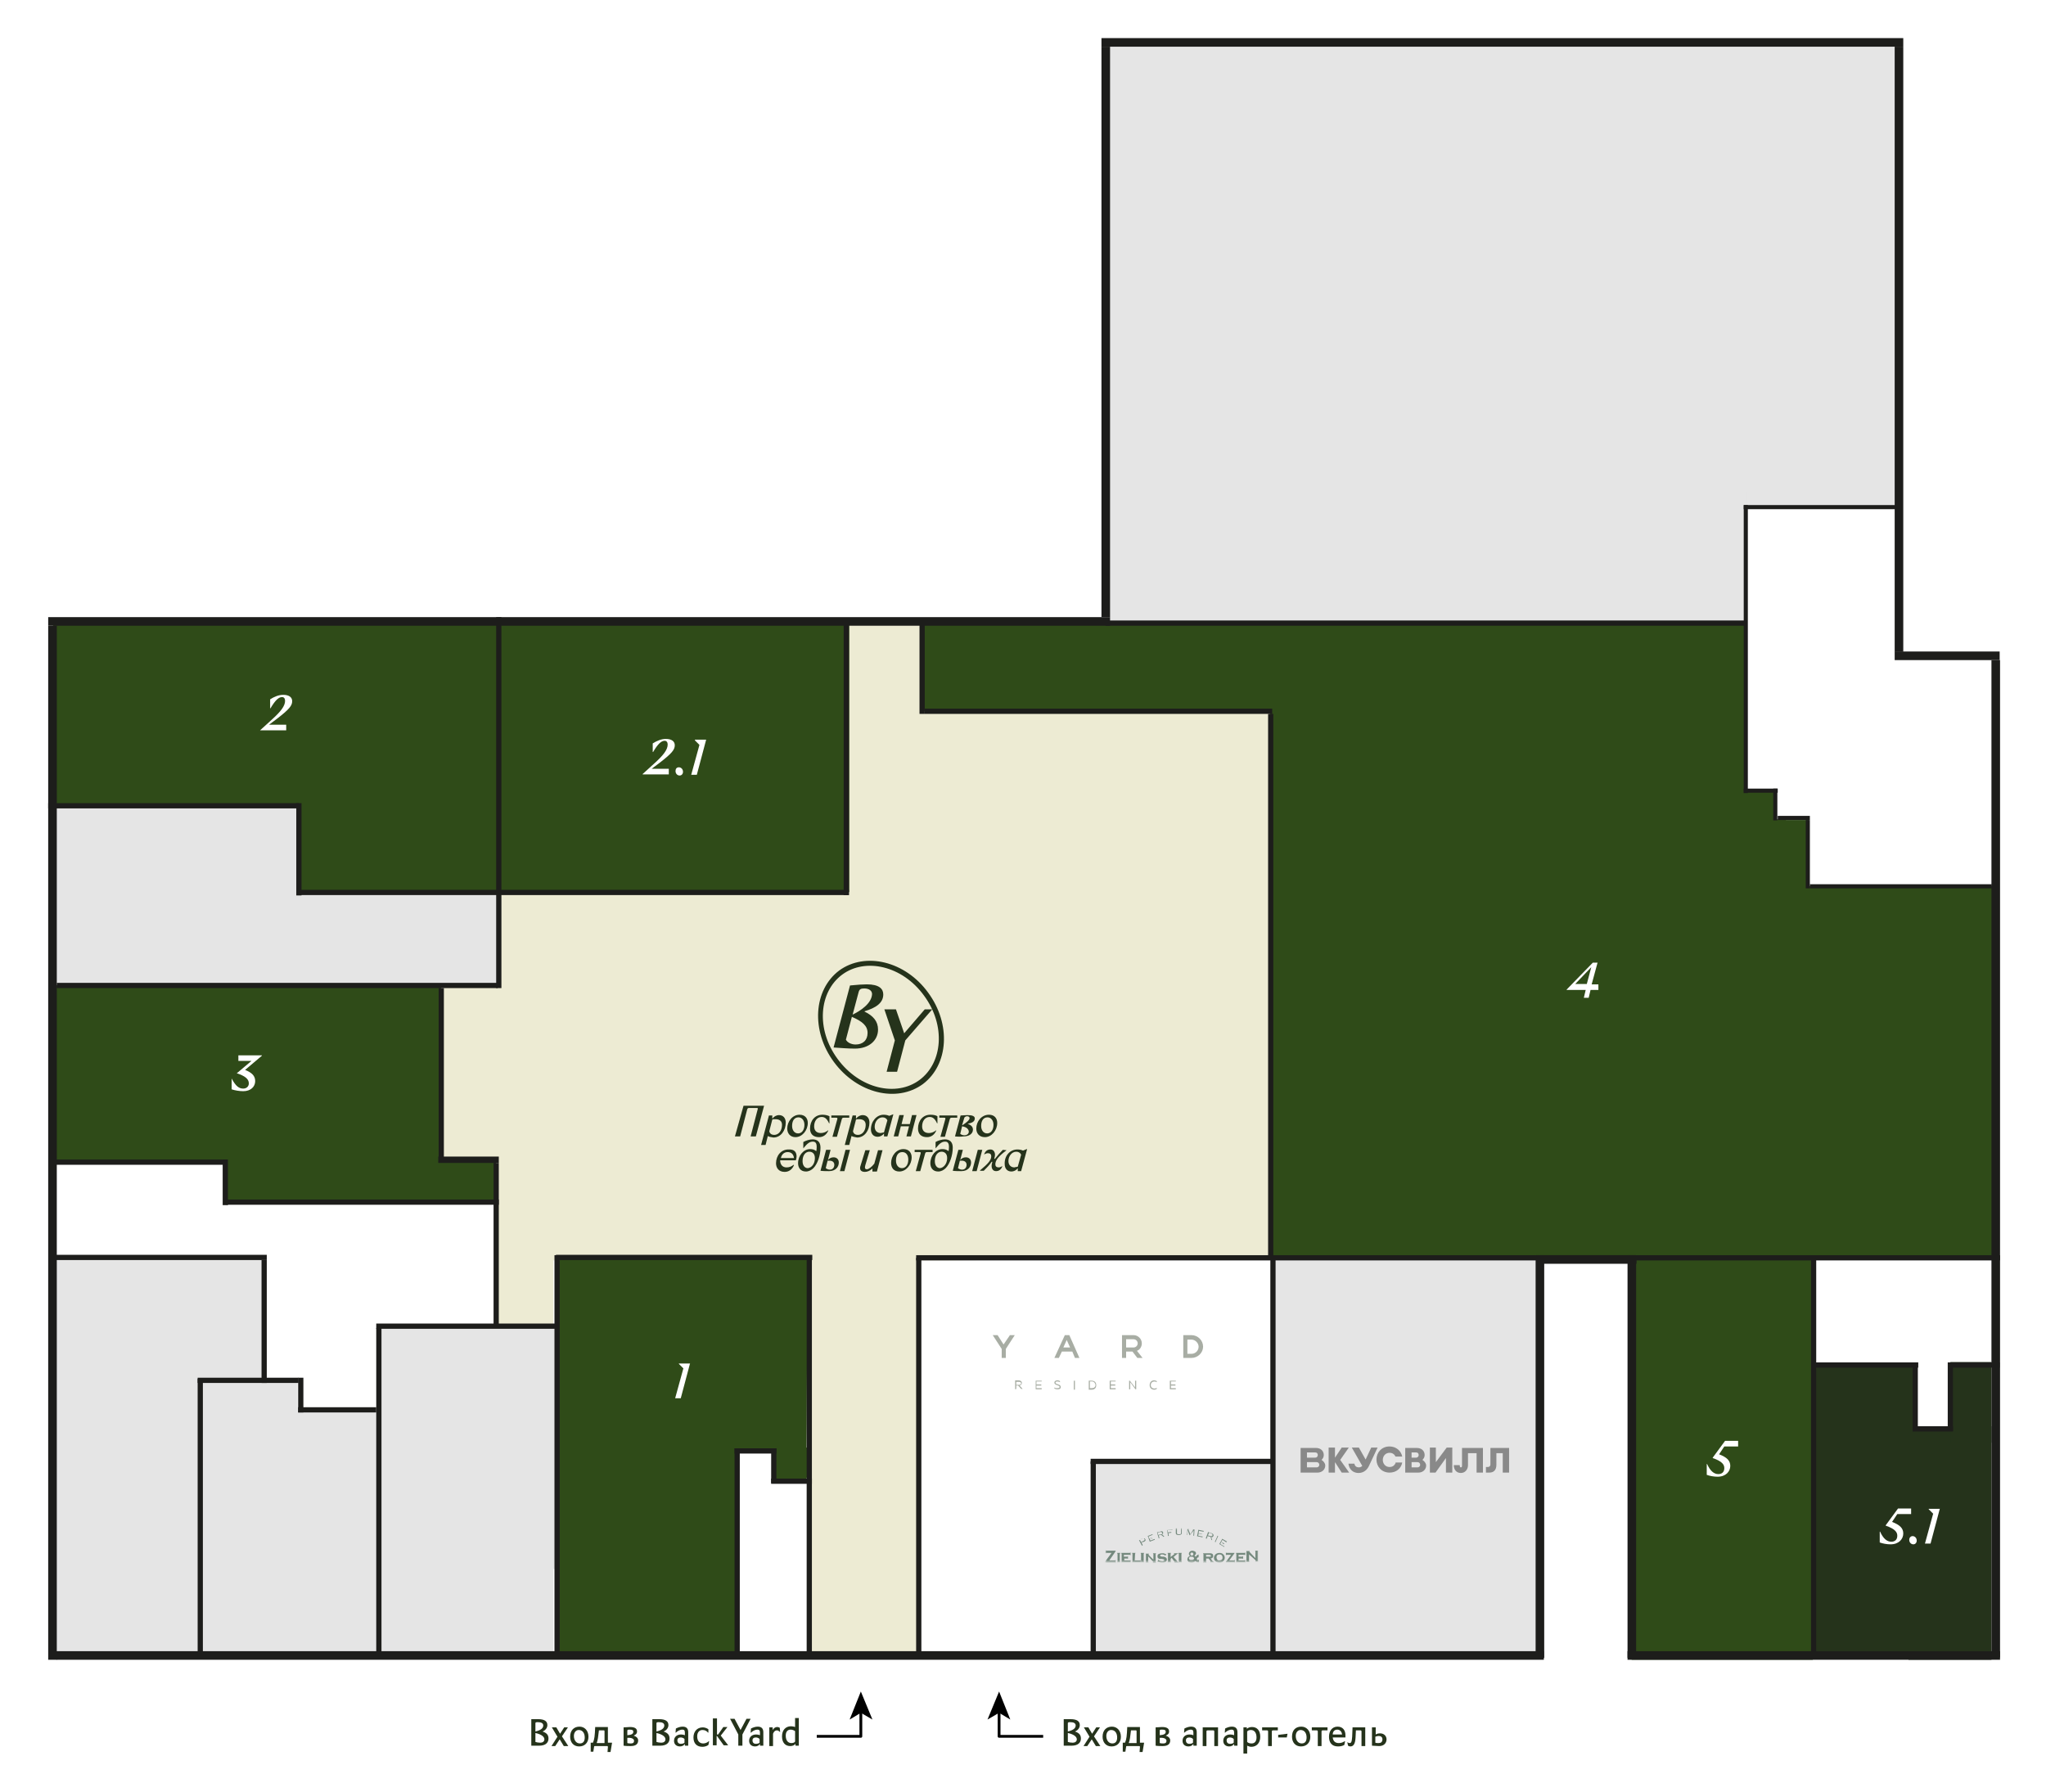 <?xml version="1.0" encoding="UTF-8"?> <svg xmlns="http://www.w3.org/2000/svg" xmlns:xlink="http://www.w3.org/1999/xlink" version="1.1" id="_Слой_1" x="0px" y="0px" viewBox="0 0 547.6 479.8" style="enable-background:new 0 0 547.6 479.8;" xml:space="preserve"> <style type="text/css"> .st0{fill:#E5E5E5;} .st1{display:none;fill:#FF00DB;} .st2{display:none;fill:#F5F4E7;} .st3{fill:#EDEBD3;} .st4{fill:#2F4B18;} .st5{fill:#25331B;} .st6{fill:none;stroke:#000000;stroke-width:0.75;stroke-linejoin:round;} .st7{opacity:0.4;} .st8{enable-background:new ;} .st9{fill-rule:evenodd;clip-rule:evenodd;fill:#25331B;} .st10{fill:#1D1D1B;} .st11{display:none;fill:#1D1D1B;} .st12{fill:#FFFFFF;filter:url(#Adobe_OpacityMaskFilter);} .st13{opacity:0.6;mask:url(#a_00000127038305065908384390000008466593607893574038_);} .st14{fill:#2A4C39;} .st15{display:none;} .st16{display:inline;fill:#1D1D1B;} .st17{display:inline;fill:none;} .st18{display:inline;fill:none;stroke:#1D1D1B;stroke-width:0.54;stroke-linecap:round;stroke-linejoin:round;} .st19{display:inline;fill:none;stroke:#1D1D1B;stroke-width:0.72;stroke-linecap:round;stroke-linejoin:round;} .st20{display:inline;fill:none;stroke:#1D1D1B;stroke-width:0.24;stroke-linecap:round;stroke-linejoin:round;} .st21{display:inline;fill:none;stroke:#1D1D1B;stroke-width:1.02;stroke-linecap:round;stroke-linejoin:round;} .st22{display:inline;fill:#010101;} .st23{fill:#FFFFFF;} </style> <rect x="14" y="378.1" class="st0" width="134.1" height="65"></rect> <rect x="14" y="211" class="st0" width="134.1" height="65"></rect> <rect x="340.8" y="332.2" class="st0" width="71.3" height="111.5"></rect> <rect x="292.7" y="391.7" class="st0" width="47.3" height="52.1"></rect> <rect x="14" y="336.9" class="st0" width="56.7" height="65"></rect> <rect x="101.4" y="355" class="st0" width="56.7" height="65"></rect> <rect x="54" y="369.5" class="st0" width="25.6" height="25.6"></rect> <rect x="296.2" y="11.3" class="st0" width="212.1" height="124.4"></rect> <rect x="296.2" y="131.5" class="st0" width="171.1" height="35"></rect> <rect x="-1.2" y="0.3" class="st1" width="670.4" height="595.3"></rect> <rect y="0" class="st2" width="670.4" height="599"></rect> <path class="st3" d="M343.6,335.4l-4.4,1.3c-28.9,0.2-57.7,0.5-86.6,0.7c-39.7,0-79.4,0-119.1,0c0.4-56.9,0.8-113.7,1.2-170.6h208.9 V335.4z"></path> <rect x="79.9" y="214.9" class="st4" width="53.7" height="23.5"></rect> <rect x="60.7" y="310.5" class="st4" width="72.1" height="10.8"></rect> <rect x="13.9" y="263.7" class="st4" width="104.2" height="47.1"></rect> <rect x="133.2" y="317.2" class="st3" width="14.9" height="37.5"></rect> <polygon class="st3" points="157.3,317.2 133.1,317.2 132.7,310.4 118.6,310.1 118.6,263.8 157.3,263.8 "></polygon> <rect x="247.2" y="166.6" class="st4" width="219.7" height="23.7"></rect> <rect x="339.9" y="188.3" class="st4" width="127.2" height="148"></rect> <path class="st4" d="M478,336.5h-11.5V211.9h9c0,2.5,0,4.9,0,7.4c0.8,0,1.7,0.1,2.5,0.1V336.5z"></path> <rect x="476.2" y="219.5" class="st4" width="7.9" height="117.2"></rect> <rect x="483.4" y="237.2" class="st4" width="50" height="99"></rect> <rect x="485.3" y="365.4" class="st5" width="26.9" height="78.8"></rect> <rect x="510.8" y="381.8" class="st5" width="22.2" height="62.5"></rect> <rect x="522" y="364.6" class="st5" width="11" height="21.6"></rect> <rect x="436.7" y="336.8" class="st4" width="48.5" height="107.5"></rect> <rect x="14.2" y="166.4" class="st4" width="119.3" height="48.8"></rect> <rect x="133.5" y="166.4" class="st4" width="93.8" height="72.4"></rect> <g> </g> <path class="st4" d="M216,336.4c-5.6,0-11.3-0.1-16.9-0.1c-1.1,0-2.1,0.1-3.2,0.1h-45.6l-1.1,1.7l0.4,17.8V395v47.9 c15.8-0.1,31.7-0.2,47.5-0.3c0-18.2,0-36.4,0-54.5c3.3-0.1,6.7-0.2,10-0.3c0,2.7,0,5.5,0,8.2h8.7C216,376.1,216,356.3,216,336.4z"></path> <g> <polyline class="st6" points="279.2,464.8 267.4,464.8 267.4,458.1 "></polyline> <polygon points="267.4,452.8 270.4,460.3 267.4,458.5 264.3,460.3 "></polygon> </g> <g> <polyline class="st6" points="230.4,458.1 230.4,464.8 218.6,464.8 "></polyline> <polygon points="233.5,460.3 230.4,458.5 227.4,460.3 230.4,452.8 "></polygon> </g> <rect x="141.3" y="301.5" class="st3" width="30.1" height="33.6"></rect> <rect x="217.3" y="333.9" class="st3" width="28.2" height="108.1"></rect> <rect x="207.8" y="387.5" class="st4" width="8.2" height="8.2"></rect> <g class="st7"> <path class="st5" d="M272,370.7h0.7c0.3,0,0.6-0.1,0.6-0.4s-0.3-0.4-0.6-0.4H272V370.7z M271.7,371.9v-2.4h0.9 c0.4,0,0.9,0.2,0.9,0.7c0,0.4-0.3,0.6-0.6,0.7l0.8,0.9h-0.4l-0.8-0.9H272v0.9L271.7,371.9L271.7,371.9z"></path> <polygon class="st5" points="278.8,369.6 278.8,369.8 277.4,369.8 277.4,370.6 278.7,370.6 278.7,370.9 277.4,370.9 277.4,371.6 278.8,371.6 278.8,371.9 277.2,371.9 277.2,369.6 "></polygon> <path class="st5" d="M283,369.5c0.3,0,0.5,0.1,0.7,0.2v0.3c-0.2-0.1-0.4-0.2-0.7-0.2c-0.3,0-0.5,0.1-0.5,0.3c0,0.6,1.4,0.3,1.4,1.2 c0,0.5-0.4,0.6-0.9,0.6c-0.3,0-0.6-0.1-0.8-0.2v-0.3c0.2,0.2,0.5,0.2,0.8,0.2c0.3,0,0.6-0.1,0.6-0.3c0-0.6-1.4-0.4-1.4-1.2 C282.2,369.7,282.6,369.5,283,369.5"></path> <rect x="287.4" y="369.6" class="st5" width="0.3" height="2.4"></rect> <path class="st5" d="M292.2,369.8h-0.5v1.8h0.5c0.6,0,1-0.3,1-0.9C293.1,370.2,292.8,369.8,292.2,369.8 M292.2,369.6 c0.8,0,1.2,0.5,1.2,1.2c0,0.7-0.4,1.2-1.2,1.2h-0.8v-2.4L292.2,369.6L292.2,369.6z"></path> <polygon class="st5" points="298.6,369.6 298.6,369.8 297.3,369.8 297.3,370.6 298.5,370.6 298.5,370.9 297.3,370.9 297.3,371.6 298.6,371.6 298.6,371.9 297,371.9 297,369.6 "></polygon> <polygon class="st5" points="302.2,371.9 302.2,369.6 302.4,369.6 303.8,371.4 303.8,371.2 303.8,369.6 304.1,369.6 304.1,371.9 303.9,371.9 302.5,370 302.5,370.2 302.5,371.9 "></polygon> <path class="st5" d="M308.9,369.5c0.2,0,0.5,0.1,0.7,0.2v0.3c-0.2-0.1-0.4-0.2-0.6-0.2c-0.5,0-1,0.3-1,1c0,0.6,0.5,0.9,1,0.9 c0.2,0,0.5-0.1,0.6-0.2v0.3c-0.2,0.1-0.4,0.2-0.7,0.2c-0.6,0-1.2-0.4-1.2-1.2C307.7,369.9,308.3,369.5,308.9,369.5"></path> <polygon class="st5" points="314.7,369.6 314.7,369.8 313.4,369.8 313.4,370.6 314.6,370.6 314.6,370.9 313.4,370.9 313.4,371.6 314.7,371.6 314.7,371.9 313.1,371.9 313.1,369.6 "></polygon> <path class="st5" d="M284.6,360.7l0.9-2l0.9,2H284.6z M287.7,363.5h1.2l-2.7-6.1H285l-2.8,6.1h1.2l0.8-1.7h2.8L287.7,363.5 L287.7,363.5z"></path> <path class="st5" d="M317.8,362.4h1.1c1.1,0,1.9-0.9,1.9-1.9s-0.9-1.9-1.9-1.9h-1.1V362.4L317.8,362.4z M318.9,363.5h-2.2v-6.1h2.2 c1.7,0,3.1,1.4,3.1,3.1C322,362.1,320.6,363.5,318.9,363.5"></path> <path class="st5" d="M301.4,358.5h2c0.6,0,1.1,0.5,1.1,1.1s-0.5,1.1-1.1,1.1h-2V358.5L301.4,358.5z M304.4,363.5h1.4l-1.5-1.9 c0.8-0.3,1.3-1.1,1.3-2c0-1.2-1-2.2-2.2-2.2h-3.1v6.1h1.1v-1.7h1.7L304.4,363.5L304.4,363.5z"></path> <polygon class="st5" points="271.6,357.4 270.3,357.4 268.6,359.9 267,357.4 265.7,357.4 268.1,361.1 268.1,363.5 269.2,363.5 269.2,361.1 "></polygon> </g> <g class="st8"> <path class="st5" d="M284.7,467.4v-7.2h1.8c1.8,0,2.5,0.6,2.5,1.6c0,0.7-0.5,1.4-1.3,1.7v0c1.2,0.4,1.6,1,1.6,1.9 c0,1.1-0.8,1.9-2.5,1.9H284.7z M285.8,463.5c1.3-0.3,2.1-0.8,2.1-1.6c0-0.6-0.5-0.9-1.5-0.9c-0.5,0-0.6,0.1-0.6,0.3V463.5z M285.8,466.3c0.3,0.1,0.8,0.2,1.3,0.2c0.6,0,1.1-0.3,1.1-0.9s-0.6-1.3-2.4-1.7V466.3z"></path> <path class="st5" d="M291.6,464.9l-1.5-2.5h1.2l1,1.7l1.1-1.7h1l-1.6,2.4l1.7,2.6h-1.2l-1.1-1.8l-1.2,1.8h-1L291.6,464.9z"></path> <path class="st5" d="M297.6,462.2c1.4,0,2.4,1.1,2.4,2.7c0,1.6-1,2.6-2.5,2.6c-1.5,0-2.4-1.1-2.4-2.6 C295.1,463.2,296.1,462.2,297.6,462.2z M297.7,466.7c0.9,0,1.3-0.6,1.3-1.6c0-1.2-0.6-2-1.6-2c-0.8,0-1.3,0.7-1.3,1.6 C296.1,465.8,296.7,466.7,297.7,466.7z"></path> <path class="st5" d="M306.2,466.6l-0.4,2.4h-0.8l0.1-1.3c0-0.2,0-0.3-0.2-0.3h-3.2c-0.2,0-0.3,0-0.3,0.2l-0.2,1.3h-0.7v-2.4h0.6 c0.4-0.9,0.5-1.8,0.6-4.2h3.4v4.2H306.2z M302.1,466.6h2.1v-3.1c0-0.2,0-0.3-0.2-0.3h-1.3C302.5,465,302.4,465.8,302.1,466.6z"></path> <path class="st5" d="M313.2,465.9c0,1-0.7,1.5-2,1.5c-0.6,0-1.3,0-1.9-0.1v-4.9c0.6,0,1.2-0.1,1.7-0.1c1.3,0,1.9,0.4,1.9,1.2 c0,0.6-0.4,0.9-0.9,1.1v0C312.8,464.9,313.2,465.3,313.2,465.9z M310.4,463.3v1.2c1.2-0.1,1.6-0.4,1.6-0.9c0-0.5-0.3-0.6-1.1-0.6 C310.4,463,310.4,463.1,310.4,463.3z M312.2,466c0-0.5-0.6-0.9-1.8-0.8v1.4c0.3,0.1,0.6,0.1,1,0.1 C311.9,466.7,312.2,466.5,312.2,466z"></path> <path class="st5" d="M317,462.7c0.6-0.3,1.2-0.5,1.8-0.5c0.9,0,1.5,0.4,1.5,1.5v3.6h-0.9v-0.5h0c-0.2,0.4-0.7,0.7-1.3,0.7 c-1,0-1.6-0.6-1.6-1.5c0-1,0.7-1.7,1.9-1.7c0.4,0,0.8,0.1,1,0.2v-0.7c0-0.6-0.2-0.8-0.7-0.8c-0.4,0-1.1,0.2-1.7,0.8l-0.1,0 L317,462.7z M319.3,465.5c-0.3-0.3-0.7-0.4-1-0.4c-0.5,0-0.9,0.2-0.9,0.8c0,0.5,0.3,0.9,0.9,0.9c0.4,0,0.8-0.1,1-0.3V465.5z"></path> <path class="st5" d="M326,462.4v5h-1v-3.9c0-0.2-0.1-0.3-0.3-0.3h-1.5c-0.2,0-0.3,0.1-0.3,0.3v3.9h-1v-5H326z"></path> <path class="st5" d="M327.9,462.7c0.6-0.3,1.2-0.5,1.8-0.5c0.9,0,1.5,0.4,1.5,1.5v3.6h-0.9v-0.5h0c-0.2,0.4-0.7,0.7-1.3,0.7 c-1,0-1.6-0.6-1.6-1.5c0-1,0.7-1.7,1.9-1.7c0.4,0,0.8,0.1,1,0.2v-0.7c0-0.6-0.2-0.8-0.7-0.8c-0.4,0-1.1,0.2-1.7,0.8l-0.1,0 L327.9,462.7z M330.2,465.5c-0.3-0.3-0.7-0.4-1-0.4c-0.5,0-0.9,0.2-0.9,0.8c0,0.5,0.3,0.9,0.9,0.9c0.4,0,0.8-0.1,1-0.3V465.5z"></path> <path class="st5" d="M333.8,469.4h-1v-7h0.9v0.4h0c0.3-0.3,0.8-0.5,1.4-0.5c1.4,0,2.2,1,2.2,2.6c0,1.7-1,2.7-2.4,2.7 c-0.4,0-0.9-0.2-1.1-0.3V469.4z M333.8,466.3c0.3,0.3,0.7,0.4,1.2,0.4c0.9,0,1.3-0.7,1.3-1.6c0-1.3-0.6-2-1.5-2 c-0.4,0-0.8,0.1-1,0.4V466.3z"></path> <path class="st5" d="M337.8,462.4h4.2v0.8h-1.3c-0.2,0-0.3,0.1-0.3,0.3v3.9h-1v-3.9c0-0.2-0.1-0.3-0.3-0.3h-1.3V462.4z"></path> <path class="st5" d="M342.1,464.4l2.5-0.3l-0.2,1h-2.3V464.4z"></path> <path class="st5" d="M348.3,462.2c1.4,0,2.4,1.1,2.4,2.7c0,1.6-1,2.6-2.5,2.6c-1.5,0-2.4-1.1-2.4-2.6 C345.8,463.2,346.7,462.2,348.3,462.2z M348.4,466.7c0.9,0,1.3-0.6,1.3-1.6c0-1.2-0.6-2-1.6-2c-0.8,0-1.3,0.7-1.3,1.6 C346.8,465.8,347.4,466.7,348.4,466.7z"></path> <path class="st5" d="M351.1,462.4h4.2v0.8H354c-0.2,0-0.3,0.1-0.3,0.3v3.9h-1v-3.9c0-0.2-0.1-0.3-0.3-0.3h-1.3V462.4z"></path> <path class="st5" d="M360.1,464.5c0,0.2,0,0.6,0,0.6h-3.4c0.1,1,0.7,1.5,1.6,1.5c0.5,0,1-0.1,1.6-0.5l0.1,0l-0.2,1 c-0.5,0.3-1.1,0.4-1.7,0.4c-1.7,0-2.4-1.1-2.4-2.6c0-1.5,0.8-2.7,2.3-2.7C359.4,462.2,360.1,463.2,360.1,464.5z M359.2,464.3 c-0.1-0.8-0.6-1.3-1.3-1.3c-0.7,0-1.2,0.5-1.2,1.3H359.2z"></path> <path class="st5" d="M362.8,465.2c-0.1,1.7-0.6,2.3-1.4,2.3c-0.2,0-0.5-0.1-0.6-0.2l-0.2-0.9l0.1,0c0.1,0.1,0.3,0.2,0.5,0.2 c0.4,0,0.6-0.2,0.7-1.7l0.1-2.5h3.4v5h-1v-3.9c0-0.2-0.1-0.3-0.3-0.3h-1.2L362.8,465.2z"></path> <path class="st5" d="M367.2,462.4h1v1.9h0c0.3-0.2,0.7-0.3,1.2-0.3c1,0,1.7,0.7,1.7,1.6c0,0.9-0.6,1.8-2,1.8 c-0.6,0-1.3-0.1-1.9-0.1V462.4z M368.1,466.5c0.2,0.1,0.6,0.1,0.9,0.1c0.6,0,1-0.3,1-1c0-0.6-0.4-0.9-1-0.9c-0.3,0-0.7,0.1-0.9,0.2 V466.5z"></path> </g> <g class="st8"> <path class="st5" d="M142.2,467.4v-7.2h1.8c1.8,0,2.5,0.6,2.5,1.6c0,0.7-0.5,1.4-1.3,1.7v0c1.2,0.4,1.6,1,1.6,1.9 c0,1.1-0.8,1.9-2.5,1.9H142.2z M143.3,463.5c1.3-0.3,2.1-0.8,2.1-1.6c0-0.6-0.5-0.9-1.5-0.9c-0.5,0-0.6,0.1-0.6,0.3V463.5z M143.3,466.3c0.3,0.1,0.8,0.2,1.3,0.2c0.6,0,1.1-0.3,1.1-0.9s-0.6-1.3-2.4-1.7V466.3z"></path> <path class="st5" d="M149.2,464.9l-1.5-2.5h1.2l1,1.7l1.1-1.7h1l-1.6,2.4l1.7,2.6h-1.2l-1.1-1.8l-1.2,1.8h-1L149.2,464.9z"></path> <path class="st5" d="M155.1,462.2c1.4,0,2.4,1.1,2.4,2.7c0,1.6-1,2.6-2.5,2.6c-1.5,0-2.4-1.1-2.4-2.6 C152.6,463.2,153.6,462.2,155.1,462.2z M155.2,466.7c0.9,0,1.3-0.6,1.3-1.6c0-1.2-0.6-2-1.6-2c-0.8,0-1.3,0.7-1.3,1.6 C153.6,465.8,154.2,466.7,155.2,466.7z"></path> <path class="st5" d="M163.8,466.6l-0.4,2.4h-0.8l0.1-1.3c0-0.2,0-0.3-0.2-0.3h-3.2c-0.2,0-0.3,0-0.3,0.2l-0.2,1.3h-0.7v-2.4h0.6 c0.4-0.9,0.5-1.8,0.6-4.2h3.4v4.2H163.8z M159.7,466.6h2.1v-3.1c0-0.2,0-0.3-0.2-0.3h-1.3C160.1,465,160,465.8,159.7,466.6z"></path> <path class="st5" d="M170.8,465.9c0,1-0.7,1.5-2,1.5c-0.6,0-1.3,0-1.9-0.1v-4.9c0.6,0,1.2-0.1,1.7-0.1c1.3,0,1.9,0.4,1.9,1.2 c0,0.6-0.4,0.9-0.9,1.1v0C170.4,464.9,170.8,465.3,170.8,465.9z M167.9,463.3v1.2c1.2-0.1,1.6-0.4,1.6-0.9c0-0.5-0.3-0.6-1.1-0.6 C168,463,167.9,463.1,167.9,463.3z M169.7,466c0-0.5-0.6-0.9-1.8-0.8v1.4c0.3,0.1,0.6,0.1,1,0.1C169.4,466.7,169.7,466.5,169.7,466 z"></path> <path class="st5" d="M174.6,467.4v-7.2h1.8c1.8,0,2.5,0.6,2.5,1.6c0,0.7-0.5,1.4-1.3,1.7v0c1.2,0.4,1.6,1,1.6,1.9 c0,1.1-0.8,1.9-2.5,1.9H174.6z M175.7,463.5c1.3-0.3,2.1-0.8,2.1-1.6c0-0.6-0.5-0.9-1.5-0.9c-0.5,0-0.6,0.1-0.6,0.3V463.5z M175.7,466.3c0.3,0.1,0.8,0.2,1.3,0.2c0.6,0,1.1-0.3,1.1-0.9s-0.6-1.3-2.4-1.7V466.3z"></path> <path class="st5" d="M180.9,462.7c0.6-0.3,1.2-0.5,1.8-0.5c0.9,0,1.5,0.4,1.5,1.5v3.6h-0.9v-0.5h0c-0.2,0.4-0.7,0.7-1.3,0.7 c-1,0-1.6-0.6-1.6-1.5c0-1,0.7-1.7,1.9-1.7c0.4,0,0.8,0.1,1,0.2v-0.7c0-0.6-0.2-0.8-0.7-0.8c-0.4,0-1.1,0.2-1.7,0.8l-0.1,0 L180.9,462.7z M183.2,465.5c-0.3-0.3-0.7-0.4-1-0.4c-0.5,0-0.9,0.2-0.9,0.8c0,0.5,0.3,0.9,0.9,0.9c0.4,0,0.8-0.1,1-0.3V465.5z"></path> <path class="st5" d="M189.6,463.8h-0.1c-0.4-0.5-0.9-0.7-1.5-0.7c-0.8,0-1.4,0.6-1.4,1.7c0,1.3,0.7,1.9,1.6,1.9 c0.5,0,1.1-0.2,1.5-0.6l0.1,0l-0.2,1c-0.4,0.3-1,0.5-1.6,0.5c-1.5,0-2.4-0.9-2.4-2.5c0-1.5,0.9-2.7,2.5-2.7c0.5,0,1.1,0.2,1.5,0.5 V463.8z"></path> <path class="st5" d="M191.9,460.1v4.2h0.3l1.4-2h1.1l-1.8,2.3l2,2.6h-1.2l-1.8-2.5h-0.1v2.5h-1v-7.2H191.9z"></path> <path class="st5" d="M196.6,460.1l1.6,3l1.6-3h1.1l-2.2,4.2v3h-1.1v-3l-2.2-4.2H196.6z"></path> <path class="st5" d="M201,462.7c0.6-0.3,1.2-0.5,1.8-0.5c0.9,0,1.5,0.4,1.5,1.5v3.6h-0.9v-0.5h0c-0.2,0.4-0.7,0.7-1.3,0.7 c-1,0-1.6-0.6-1.6-1.5c0-1,0.7-1.7,1.9-1.7c0.4,0,0.8,0.1,1,0.2v-0.7c0-0.6-0.2-0.8-0.7-0.8c-0.4,0-1.1,0.2-1.7,0.8l-0.1,0 L201,462.7z M203.3,465.5c-0.3-0.3-0.7-0.4-1-0.4c-0.5,0-0.9,0.2-0.9,0.8c0,0.5,0.3,0.9,0.9,0.9c0.4,0,0.8-0.1,1-0.3V465.5z"></path> <path class="st5" d="M206.9,467.4h-1v-5h0.9v0.7h0c0.3-0.5,0.7-0.8,1.2-0.8c0.3,0,0.5,0.1,0.7,0.2l0.1,1.1l-0.1,0 c-0.3-0.3-0.5-0.4-0.8-0.4c-0.4,0-0.8,0.3-1,0.9V467.4z"></path> <path class="st5" d="M213.8,460.1v7.2h-0.9v-0.5h0c-0.3,0.4-0.8,0.6-1.4,0.6c-1.4,0-2.2-1-2.2-2.6c0-1.7,1-2.7,2.4-2.7 c0.4,0,0.9,0.1,1.1,0.2v-2.4H213.8z M212.8,463.4c-0.3-0.2-0.7-0.4-1.2-0.4c-0.9,0-1.3,0.7-1.3,1.6c0,1.3,0.6,2,1.5,2 c0.4,0,0.8-0.1,1-0.4V463.4z"></path> </g> <path class="st9" d="M247.3,266.5c5.9,8,5,18-1.2,22.6c-6.2,4.6-16,2.4-21.9-5.6c-5.9-8-5-18,1.2-22.6 C231.6,256.3,241.5,258.5,247.3,266.5z M248.4,265.7c6.2,8.4,5.5,19.3-1.4,24.5c-7,5.1-17.6,2.5-23.8-5.9 c-6.2-8.4-5.5-19.3,1.4-24.5C231.6,254.7,242.3,257.3,248.4,265.7z M228.8,280.7c3.8,0,6.2-2.2,6.2-5.1c0-2.2-1.3-3.7-3.6-4.8v-0.1 c3-0.9,5-2.2,5-4.5c0-1.5-1.1-2.7-4.4-2.7c-1,0-2.5,0.1-4.5,0.3l-4.4,16.6C224.7,280.5,226.9,280.7,228.8,280.7z M228.2,271.6l1.6-6 c0.2-0.8,0.6-1,1.5-1c1.3,0,2.1,0.6,2.1,1.5C233.3,268.6,230.3,270.6,228.2,271.6z M228,272.2c2.8,1.2,4.2,2.4,4.2,4.3 c0,2-1.3,3.1-3.2,3.1c-1.1,0-2.2-0.5-2.6-1.3L228,272.2z M239.8,270.2h-3.1l2.8,8.3l-2.2,8.4h2.8l2.2-8.4l7.2-8.3h-2l-5.5,6.4 L239.8,270.2z"></path> <rect x="12.9" y="165.2" class="st10" width="284.2" height="2.3"></rect> <rect x="15.1" y="442" class="st10" width="398.1" height="2.3"></rect> <rect x="294.8" y="10.2" class="st10" width="214.6" height="2.3"></rect> <rect x="435.6" y="442" class="st10" width="99.7" height="2.3"></rect> <rect x="507.1" y="174.4" class="st10" width="28.1" height="2.3"></rect> <rect x="412.1" y="336" class="st10" width="25.9" height="2.3"></rect> <rect x="12.9" y="215" class="st10" width="67.1" height="1.4"></rect> <rect x="466.7" y="135.2" class="st10" width="40.6" height="1.1"></rect> <rect x="466.7" y="211.1" class="st10" width="9.1" height="1.1"></rect> <rect x="475.8" y="218.4" class="st10" width="8.6" height="1.1"></rect> <rect x="484.4" y="236.7" class="st10" width="48.7" height="1.1"></rect> <rect x="80.4" y="238.2" class="st10" width="146.8" height="1.4"></rect> <rect x="247.5" y="189.7" class="st10" width="93" height="1.4"></rect> <rect x="295.9" y="166.1" class="st10" width="171" height="1.4"></rect> <rect x="15.2" y="263.1" class="st10" width="118" height="1.4"></rect> <rect x="117.3" y="309.6" class="st10" width="16.2" height="1.7"></rect> <rect x="60.7" y="321.1" class="st10" width="72.8" height="1.4"></rect> <rect x="14.3" y="335.9" class="st10" width="57.1" height="1.4"></rect> <rect x="148.8" y="335.9" class="st10" width="68.6" height="1.4"></rect> <rect x="52.9" y="368.8" class="st10" width="27" height="1.4"></rect> <rect x="79.8" y="376.7" class="st10" width="20.9" height="1.4"></rect> <rect x="53.2" y="383.9" class="st11" width="48.9" height="1.4"></rect> <rect x="100.7" y="354.3" class="st10" width="48" height="1.4"></rect> <rect x="216" y="387.7" class="st11" width="30.6" height="1.4"></rect> <rect x="291.9" y="390.5" class="st10" width="48.6" height="1.4"></rect> <rect x="485" y="364.7" class="st10" width="28.4" height="1.4"></rect> <rect x="521.4" y="364.7" class="st10" width="13.8" height="1.4"></rect> <rect x="511.9" y="381.8" class="st10" width="10.8" height="1.4"></rect> <rect x="196.6" y="387.7" class="st10" width="11.2" height="1.4"></rect> <rect x="206.4" y="395.8" class="st10" width="10.9" height="1.4"></rect> <rect x="245.2" y="336" class="st10" width="290.1" height="1.4"></rect> <rect x="15.1" y="310.4" class="st10" width="45.8" height="1.4"></rect> <rect x="79.3" y="215" class="st10" width="1.4" height="24.7"></rect> <rect x="225.8" y="167.3" class="st10" width="1.4" height="72.3"></rect> <rect x="339.4" y="191.1" class="st10" width="1.4" height="145.2"></rect> <rect x="246.1" y="167.3" class="st10" width="1.4" height="23.8"></rect> <rect x="132.8" y="165.2" class="st10" width="1.4" height="99.3"></rect> <rect x="466.7" y="135.2" class="st10" width="1.1" height="77.1"></rect> <rect x="474.6" y="211.1" class="st10" width="1.1" height="8.5"></rect> <rect x="483.3" y="219.5" class="st10" width="1.1" height="18.3"></rect> <rect x="132.1" y="311.3" class="st10" width="1.4" height="43.3"></rect> <rect x="117.4" y="264.5" class="st10" width="1.4" height="46.5"></rect> <rect x="70" y="337.3" class="st10" width="1.4" height="32.9"></rect> <rect x="52.9" y="369.1" class="st10" width="1.4" height="73.2"></rect> <rect x="100.7" y="355.5" class="st10" width="1.4" height="87.3"></rect> <rect x="196.6" y="387.7" class="st10" width="1.4" height="55.4"></rect> <rect x="206.4" y="387.7" class="st10" width="1.4" height="9.3"></rect> <rect x="245.2" y="336.7" class="st10" width="1.4" height="106.4"></rect> <rect x="291.9" y="391.2" class="st10" width="1.4" height="51.9"></rect> <rect x="511.9" y="364.7" class="st10" width="1.4" height="18.4"></rect> <rect x="521.3" y="364.7" class="st10" width="1.4" height="18.4"></rect> <rect x="340" y="336.7" class="st10" width="1.4" height="106.6"></rect> <rect x="484.7" y="336.7" class="st10" width="1.4" height="106.6"></rect> <rect x="215.9" y="336.2" class="st10" width="1.4" height="106.9"></rect> <rect x="148.4" y="336" class="st10" width="1.4" height="108.2"></rect> <rect x="79.8" y="368.8" class="st10" width="1.4" height="9.3"></rect> <rect x="12.9" y="167.5" class="st10" width="2.3" height="276.8"></rect> <rect x="294.8" y="12.5" class="st10" width="2.3" height="152.7"></rect> <rect x="533" y="176.7" class="st10" width="2.3" height="267"></rect> <rect x="507.1" y="12.5" class="st10" width="2.3" height="162"></rect> <rect x="411" y="336" class="st10" width="2.3" height="107.8"></rect> <rect x="435.6" y="336" class="st10" width="2.3" height="107.8"></rect> <rect x="59.6" y="310.4" class="st10" width="1.4" height="12.2"></rect> <defs> <filter id="Adobe_OpacityMaskFilter" filterUnits="userSpaceOnUse" x="295.8" y="409.1" width="41" height="9.2"> <feColorMatrix type="matrix" values="1 0 0 0 0 0 1 0 0 0 0 0 1 0 0 0 0 0 1 0"></feColorMatrix> </filter> </defs> <mask maskUnits="userSpaceOnUse" x="295.8" y="409.1" width="41" height="9.2" id="a_00000127038305065908384390000008466593607893574038_"> <path class="st12" d="M283.6,409h65.3v14.5h-65.3V409z"></path> </mask> <g class="st13"> <path class="st14" d="M305.5,412.9l0.3,0.6l0,0.1h0.1v0l-0.3,0.2l0,0l0,0v-0.1l-0.7-1.3l0,0h-0.1l0,0l0.8-0.5 c0.1,0,0.2-0.1,0.3-0.1l0.2,0c0,0,0.1,0,0.2,0c0.1,0,0.1,0.1,0.2,0.2c0.1,0.1,0.1,0.2,0.1,0.3c0,0.1-0.1,0.2-0.1,0.2l-0.3,0.2 L305.5,412.9L305.5,412.9z M305.4,412.8l0.6-0.3l0.2-0.1l0.1-0.1c0.1-0.1,0.1-0.2,0-0.3c-0.1-0.1-0.1-0.2-0.2-0.2l-0.2,0l-0.2,0.1 l-0.6,0.3C305.1,412.2,305.4,412.8,305.4,412.8z M307.7,411.8l0.2,0.6l1-0.4l0.1,0v-0.1h0l0.1,0.3h0l0,0H309l-1.3,0.5v0l0,0v-0.1 l-0.5-1.4l0,0h-0.1v0l1.3-0.5l0,0l0-0.1h0l0.1,0.3h0l0,0h-0.1l-1,0.4l0.2,0.6l0.7-0.2l0,0v-0.1h0l0.1,0.3h0l-0.1,0h-0.1 C308.4,411.5,307.7,411.8,307.7,411.8z M310.1,411l0.2,0.6l0,0.1h0.1v0l-0.3,0.1v0l0,0v-0.1l-0.4-1.4c0,0,0-0.1,0-0.1h-0.1v0 l0.9-0.2l0.3-0.1l0.2,0l0.2,0.1l0.1,0.2c0,0.1,0,0.2,0,0.3c-0.1,0.1-0.2,0.2-0.3,0.2l0.6,0.6c0,0,0.1,0.1,0.1,0v0l-0.4,0.1v0l0-0.1 l0,0l-0.6-0.5C310.7,410.9,310.1,411,310.1,411z M310,410.9l0.7-0.2l0.2,0l0.1-0.1c0.1-0.1,0.1-0.2,0-0.3c0-0.1-0.1-0.2-0.2-0.2 h-0.1l-0.2,0l-0.7,0.2C309.9,410.3,310,410.9,310,410.9z M312.5,409.6l0.1,0.6l0.8-0.1l0.1,0l0-0.1h0l0,0.3h0l0,0h-0.1l-0.7,0.1 l0.1,0.6l0,0.1h0.1v0l-0.4,0.1v0l0.1,0v-0.1l-0.2-1.4v-0.1h-0.1v0l1.4-0.2h0.1l0-0.1h0l0,0.3h0l0-0.1h-0.1L312.5,409.6L312.5,409.6 z M315,409.3l0,1l0,0.2l0.1,0.1c0.1,0.1,0.3,0.1,0.5,0.1c0.3,0,0.5-0.1,0.5-0.2l0-0.1v-0.2l0-1c0,0,0-0.1,0-0.1l0,0v0h0.3v0l-0.1,0 v0.1l0,1v0.3c0,0.1-0.1,0.2-0.3,0.3c-0.1,0.1-0.3,0.1-0.5,0.1c-0.3,0-0.5,0-0.7-0.2l-0.1-0.2l0-0.3l0-1l0-0.1l-0.1,0v0h0.4 L315,409.3L315,409.3z M318.4,411l-0.6-1.5l-0.1,1.3v0.1l0.1,0v0l-0.3,0v0c0,0,0,0,0.1,0v-0.1l0.2-1.5v0l-0.1,0v0l0.5,0v0l-0.1,0.1 l0,0.1l0.5,1.2l0.7-1.1l0-0.1l0-0.1v0l0.5,0v0h-0.1l0,0.1l-0.1,1.5v0.1l0.1,0v0l-0.4,0v0h0.1l0-0.1l0.1-1.3L318.4,411L318.4,411z M320.8,410.5l-0.1,0.6l1.1,0.2h0.1l0,0h0l-0.1,0.3h0l0-0.1l-0.1,0l-1.4-0.3l0,0l0.1,0l0-0.1l0.3-1.4v-0.1l0-0.1v0l1.4,0.3h0.1l0,0 h0l-0.1,0.3h0l0-0.1l-0.1,0l-1.1-0.2l-0.1,0.6l0.7,0.2h0.1l0.1-0.1l0,0l-0.1,0.3h0v-0.1l-0.1,0 C321.5,410.7,320.8,410.5,320.8,410.5z M323.2,411.2l-0.2,0.6l0,0.1l0,0v0l-0.3-0.1v-0.1h0.1l0-0.1l0.5-1.4v-0.1c0,0,0,0,0,0v0 l0.9,0.3l0.3,0.1l0.2,0.2l0.1,0.2v0.2c-0.1,0.1-0.1,0.2-0.2,0.3c-0.1,0.1-0.3,0.1-0.4,0l0.2,0.8c0,0,0,0.1,0.1,0.1v0l-0.4-0.1v0 h0.1v-0.1l-0.2-0.7L323.2,411.2L323.2,411.2z M323.3,411l0.7,0.2l0.2,0h0.1c0.1,0,0.2-0.1,0.2-0.2c0-0.1,0-0.2,0-0.3l-0.1-0.1 c-0.1,0-0.2-0.1-0.2-0.1l-0.6-0.2L323.3,411L323.3,411z M325.2,412.6l0.6-1.3v-0.1c0,0,0,0,0-0.1v0l0.3,0.1v0H326l0,0.1l-0.6,1.3 v0.1l0,0.1v0l-0.3-0.1v0L325.2,412.6C325.2,412.7,325.2,412.6,325.2,412.6z M326.9,412.7l-0.3,0.6l1,0.6l0.1,0l0,0l0,0l-0.2,0.3h0 V414c0,0,0,0,0,0l-1.2-0.7l0,0h0.1l0-0.1l0.7-1.2l0-0.1l0,0l0,0l1.2,0.7l0.1,0l0,0h0l-0.2,0.3l0,0v-0.1l-0.1,0l-0.9-0.6l-0.3,0.5 l0.6,0.4l0.1,0l0.1,0h0l-0.2,0.3l0,0v-0.1c0,0,0,0-0.1,0L326.9,412.7L326.9,412.7z M296.9,417.7h1.6l0-0.1h0.1v0.8h-0.1l0-0.1h-2.7 V418l1.7-2.3H296l0,0.1h-0.1v-0.8h0.1l0,0.1c0,0,0,0,0.1,0h2.5v0.1C298.6,415.3,296.9,417.7,296.9,417.7z M299.7,415.9v2l0,0.1 l0.1,0.1v0.1H299v-0.1l0.1,0l0-0.1v-2.1l-0.1-0.1v-0.1h0.9v0.1C299.8,415.8,299.7,415.8,299.7,415.9L299.7,415.9L299.7,415.9z M300.9,417.1v0.6h1.6l0.1-0.1h0v0.7h0c0,0,0-0.1-0.1-0.1h-2.4v-0.1c0,0,0.1,0,0.1,0l0-0.1v-2.1l-0.1-0.1v-0.1h2.3l0.1-0.1h0.1v0.7 h-0.1c0,0,0-0.1-0.1-0.1l-0.1,0h-1.5v0.5h0.9l0.1,0l0-0.1h0.1v0.7h-0.1c0,0,0-0.1,0-0.1l-0.1,0H300.9L300.9,417.1z M303.7,417.7 h1.5l0.1-0.1h0v0.7h0c0,0,0-0.1-0.1-0.1l-0.1,0h-2.1v-0.1c0.1,0,0.1,0,0.1,0l0-0.1v-2.1l-0.1-0.1v-0.1h0.9v0.1c0,0-0.1,0-0.1,0.1 c0,0,0,0,0,0.1L303.7,417.7C303.6,417.7,303.7,417.7,303.7,417.7z M306.1,415.9v2l0,0.1l0.1,0.1v0.1h-0.9v-0.1l0.1,0l0-0.1v-2.1 l-0.1-0.1v-0.1h0.9v0.1C306.2,415.8,306.2,415.8,306.1,415.9C306.2,415.8,306.1,415.9,306.1,415.9z M307.3,416.6v1.5l0.1,0.1v0.1 h-0.8v-0.1l0.1,0v-2.2l-0.1-0.1v0h0.9v0.1c-0.1,0-0.1,0-0.1,0.1c0,0,0,0.1,0,0.1l1.3,1.3v-1.4l0-0.1l-0.1-0.1v-0.1h0.8v0.1 c0,0-0.1,0-0.1,0.1l0,0.1v2.1l0.1,0.1v0.1h-0.9v-0.1c0.1,0,0.1,0,0.1-0.1V418l-0.1-0.1L307.3,416.6L307.3,416.6z M312.2,415.9 l-0.3,0.6l0,0c0,0,0-0.1,0-0.1c-0.3-0.2-0.6-0.3-0.9-0.3c-0.1,0-0.3,0-0.3,0.1c-0.2,0-0.2,0.1-0.2,0.2c0,0.1,0,0.1,0.1,0.2l0.4,0.1 l0.3,0c0.3,0,0.5,0.1,0.7,0.2l0.2,0.2c0.1,0.1,0.1,0.2,0.1,0.4c0,0.2-0.1,0.4-0.3,0.6c-0.2,0.1-0.5,0.2-0.9,0.2 c-0.4,0-0.7-0.1-1.1-0.2h-0.1c0,0,0,0-0.1,0l0,0l0.2-0.6h0.1v0l0,0.1l0.4,0.2c0.2,0,0.3,0.1,0.5,0.1c0.1,0,0.3,0,0.4-0.1 c0.2,0,0.2-0.1,0.2-0.2c0-0.1,0-0.2-0.2-0.2l-0.4-0.1l-0.3,0l-0.4,0l-0.2-0.1c-0.2-0.1-0.3-0.3-0.3-0.6c0-0.3,0.1-0.5,0.3-0.6 c0.2-0.1,0.5-0.2,0.8-0.2c0.2,0,0.3,0,0.5,0c0.2,0,0.3,0.1,0.5,0.2l0.1,0C312.1,416,312.1,416,312.2,415.9L312.2,415.9L312.2,415.9 z M313.6,417l-0.3,0.3v0.6l0,0.1l0.1,0.1v0.1h-0.9v-0.1l0.1,0c0,0,0-0.1,0-0.1v-2l0-0.1l-0.1-0.1v-0.1h0.9v0.1c0,0-0.1,0-0.1,0.1 l0,0.1v0.8l0.9-0.7c0.1,0,0.1-0.1,0.1-0.1c0,0,0-0.1-0.1-0.1v-0.1h1.1v0.1l-0.1,0l-0.3,0.2l-0.8,0.7l0.9,1l0.2,0.3l0.2,0.1v0.1 h-1.1v-0.1c0.1,0,0.1,0,0.1-0.1v0l-0.1-0.1L313.6,417L313.6,417z M316.2,415.9v2l0,0.1l0.1,0.1v0.1h-0.9v-0.1l0.1,0v-2.2l-0.1-0.1 v-0.1h0.9v0.1C316.3,415.8,316.2,415.8,316.2,415.9L316.2,415.9L316.2,415.9z M320.8,416.1v0.8h-0.1c0-0.1,0-0.1,0-0.1l-0.1,0.1 c-0.2,0.1-0.3,0.3-0.3,0.5l0.2,0.2l0.2,0c0.1,0,0.1,0,0.1-0.1h0.1v0.7l-0.4,0c-0.1,0-0.2,0-0.3-0.1c-0.1-0.1-0.2-0.2-0.3-0.2 c-0.3,0.3-0.7,0.4-1,0.4c-0.3,0-0.6-0.1-0.8-0.2c-0.2-0.2-0.3-0.4-0.3-0.7c0-0.4,0.2-0.7,0.7-0.9c-0.2-0.2-0.3-0.3-0.3-0.6 c0-0.2,0.1-0.4,0.3-0.6c0.2-0.1,0.4-0.2,0.6-0.2c0.2,0,0.5,0.1,0.7,0.2c0.2,0.1,0.3,0.3,0.3,0.5c0,0.1,0,0.2-0.1,0.3 c-0.1,0.1-0.2,0.2-0.3,0.3c0.1,0.1,0.3,0.2,0.3,0.4c0.1-0.2,0.3-0.4,0.4-0.5C320.4,416.3,320.6,416.2,320.8,416.1z M318.8,416.7 c-0.2,0-0.3,0-0.4,0.1c-0.1,0.1-0.2,0.2-0.2,0.3c0,0.2,0.1,0.3,0.2,0.4c0.1,0.1,0.3,0.1,0.5,0.1s0.3,0,0.5-0.1 c0.1-0.1,0.2-0.2,0.2-0.3c0-0.1,0-0.1-0.1-0.2c0-0.1-0.1-0.1-0.1-0.2C319.2,416.7,319,416.7,318.8,416.7L318.8,416.7z M319,415.6 c-0.1,0-0.2,0-0.3,0.1c-0.1,0.1-0.1,0.2-0.1,0.3c0,0.1,0,0.2,0.1,0.3c0.1,0.1,0.2,0.1,0.3,0.1c0.1,0,0.2,0,0.3-0.1 c0.1-0.1,0.1-0.2,0.1-0.3c0-0.1,0-0.2-0.1-0.3C319.2,415.6,319.1,415.6,319,415.6z M322.8,417.2v0.8l0,0.1l0.1,0.1v0.1h-0.9v-0.1 c0.1,0,0.1,0,0.1,0v-2.2l-0.1-0.1v-0.1h1.6l0.5,0l0.3,0.1c0.2,0.1,0.3,0.3,0.3,0.6c0,0.2,0,0.3-0.2,0.5c-0.1,0.1-0.3,0.2-0.5,0.2 l0.5,0.6c0.1,0.1,0.1,0.2,0.2,0.2l0.2,0.1v0.1h-1v-0.1c0.1,0,0.1,0,0.1-0.1l0-0.1l-0.5-0.7L322.8,417.2L322.8,417.2L322.8,417.2z M322.8,416.7h1.2c0.1-0.1,0.1-0.1,0.1-0.2c0-0.1,0-0.2-0.1-0.2c-0.1,0-0.2-0.1-0.3-0.1h-0.9L322.8,416.7L322.8,416.7z M326.4,415.7c0.4,0,0.7,0.1,0.9,0.3c0.3,0.2,0.5,0.6,0.5,1c0,0.4-0.2,0.7-0.5,1c-0.2,0.2-0.6,0.3-0.9,0.3c-0.4,0-0.7-0.1-1-0.3 c-0.3-0.2-0.5-0.6-0.5-1c0-0.4,0.2-0.7,0.5-1C325.7,415.8,326,415.7,326.4,415.7z M326.4,416.1c-0.3,0-0.5,0.1-0.6,0.2 c-0.2,0.2-0.2,0.3-0.2,0.6s0.1,0.4,0.2,0.6c0.1,0.2,0.3,0.2,0.6,0.2c0.2,0,0.5-0.1,0.6-0.2c0.2-0.2,0.2-0.3,0.2-0.6 s-0.1-0.4-0.2-0.6C326.8,416.2,326.7,416.1,326.4,416.1L326.4,416.1z M329,417.7h1.3l0.1-0.1h0.1v0.7h-0.1l0-0.1h-2.3v-0.1l1.4-1.9 h-1.3l0,0.1h-0.1v-0.7h0.1l0,0.1l0.1,0h2.1v0.1L329,417.7L329,417.7z M331.5,417.1v0.6h1.6l0.1-0.1h0.1v0.7h-0.1l0-0.1h-2.4v-0.1 c0,0,0.1,0,0.1,0c0,0,0,0,0-0.1v-2l0-0.1l-0.1-0.1v-0.1h2.3l0.1-0.1h0.1v0.7h-0.1c0,0,0-0.1-0.1-0.1l-0.1,0h-1.5v0.5h0.9l0.1,0 l0.1-0.1h0.1v0.7h-0.1c0,0,0-0.1-0.1-0.1l-0.1,0H331.5L331.5,417.1z M334.3,416.1v1.8l0,0.1l0.1,0v0.1h-0.9v-0.1l0.1,0l0-0.1v-2.6 l-0.1-0.1v0h1v0c0,0-0.1,0.1-0.1,0.1c0,0,0,0.1,0,0.1l1.6,1.7v-1.9l-0.1-0.1v0h0.9v0c0,0-0.1,0-0.1,0.1v2.7l0.1,0v0.1H336v-0.1 c0.1,0,0.1,0,0.1-0.1l-0.1-0.2L334.3,416.1L334.3,416.1z"></path> </g> <g class="st7"> <path d="M379.6,394.2h-3.5v-6.6h3.1c1.4,0,2.1,0.9,2.1,1.9c0,0.5-0.2,0.9-0.6,1.3c0.5,0.3,1,0.9,1,1.5 C381.7,393.4,380.8,394.2,379.6,394.2z M377.8,392.8h1.6c0.4,0,0.7-0.3,0.7-0.7v0c0-0.4-0.3-0.7-0.7-0.7h-1.6V392.8z M377.8,390.2 h1.2c0.4,0,0.7-0.3,0.7-0.7c0-0.4-0.2-0.7-0.7-0.7h-1.2C377.8,388.9,377.8,390.2,377.8,390.2z"></path> <polygon points="361.1,394.2 358.7,390.8 361,387.5 359.1,387.5 357.3,390.2 357.3,387.5 355.6,387.5 355.6,394.2 357.3,394.2 357.3,391.4 359.1,394.2 "></polygon> <path d="M391.3,387.5v4.9c0,0.2-0.1,0.4-0.3,0.4c-0.3,0-0.3-0.3-0.3-0.6h-1.6c0,1.1,0.6,2.1,1.9,2.1c1.1,0,1.9-0.9,1.9-2.1V389h2.3 v5.2h1.7v-6.6H391.3z"></path> <path d="M368.7,387.5l-2.3,4.9c-0.4,0.9-1.3,1.9-2.8,1.9c-1.3,0-2.5-0.8-2.7-2.5h1.6c0.1,0.7,0.6,1,1.2,1c0.5,0,0.8-0.3,0.9-0.4 l-2.8-4.9h1.9l1.8,3.2l1.5-3.2C366.8,387.5,368.7,387.5,368.7,387.5z"></path> <path d="M352.6,394.2h-4.5v-6.6h4.1c1.4,0,2.1,0.9,2.1,1.9c0,0.5-0.2,0.9-0.6,1.3c0.5,0.3,1,0.9,1,1.5 C354.7,393.4,353.8,394.2,352.6,394.2z M349.8,392.8h2.6c0.4,0,0.7-0.3,0.7-0.7v0c0-0.4-0.3-0.7-0.7-0.7h-2.6V392.8z M349.8,390.2 h2.2c0.4,0,0.7-0.3,0.7-0.7c0-0.4-0.2-0.7-0.7-0.7h-2.2V390.2z"></path> <path d="M373.5,391.7c-0.3,0.6-0.8,1-1.6,1c-1.1,0-1.8-0.9-1.8-1.9l0,0c0-1,0.7-1.9,1.8-1.9c0.8,0,1.3,0.4,1.6,1h1.8 c-0.3-1.5-1.6-2.7-3.4-2.7c-2.1,0-3.5,1.6-3.5,3.5v0c0,1.9,1.4,3.5,3.5,3.5c1.8,0,3.1-1.1,3.4-2.7H373.5z"></path> <polygon points="387.2,387.5 384.3,391.4 384.3,387.5 382.7,387.5 382.7,394.2 384.2,394.2 387,390.3 387,394.2 388.7,394.2 388.7,387.5 "></polygon> <path d="M398.9,387.5v4.5c0,0.4-0.2,0.7-0.7,0.7h-0.5v1.5h0.9c1.2,0,1.9-0.7,1.9-2.1V389h1.7v5.2h1.7v-6.6H398.9z"></path> </g> <g class="st15"> <path class="st16" d="M91.8,387.1l9.5,1.6h-9.5V387.1z M101.3,387.1h-9.5l9.5,1.6V387.1z"></path> <path class="st17" d="M91.8,387.1l9.5,1.6h-9.5V387.1z M101.3,387.1h-9.5l9.5,1.6V387.1z"></path> <line class="st18" x1="91.8" y1="385.9" x2="91.8" y2="389.1"></line> <line class="st18" x1="93" y1="388.7" x2="101.3" y2="388.7"></line> <path class="st16" d="M53.3,425.9l1.2,16.5h-1.2V425.9z M54.5,425.9h-1.2l1.2,16.5V425.9z"></path> <path class="st17" d="M53.3,426.2l1.2,16.2h-1.2V426.2z M54.5,426.2h-1.2l1.2,16.2V426.2z"></path> <rect x="53.3" y="426" class="st18" width="1.2" height="16.4"></rect> <line class="st18" x1="101.3" y1="376.6" x2="81.5" y2="376.6"></line> <path class="st16" d="M91.8,396.8l1.2,5.8h-1.2V396.8z M93,396.8h-1.2l1.2,5.8V396.8z"></path> <path class="st17" d="M91.8,396.8l1.2,5.8h-1.2V396.8z M93,396.8h-1.2l1.2,5.8V396.8z"></path> <path class="st16" d="M91.8,402.7l1.2,31.7h-1.2V402.7z M93,402.7h-1.2l1.2,31.7V402.7z"></path> <path class="st17" d="M91.8,402.7l1.2,31.7h-1.2V402.7z M93,402.7h-1.2l1.2,31.7V402.7z"></path> <path class="st16" d="M91.8,440.6l1.2,1.9h-1.2V440.6z M93,440.6h-1.2l1.2,1.9V440.6z"></path> <path class="st17" d="M91.8,440.6l1.2,1.9h-1.2V440.6z M93,440.6h-1.2l1.2,1.9V440.6z"></path> <line class="st18" x1="93" y1="440.6" x2="92.2" y2="440.6"></line> <polyline class="st18" points="91.8,440.6 91.8,442.4 93,442.4 "></polyline> <line class="st18" x1="91.8" y1="396.8" x2="91.8" y2="434.3"></line> <line class="st18" x1="92.2" y1="434.3" x2="93" y2="434.3"></line> <line class="st18" x1="93" y1="442.4" x2="93" y2="440.6"></line> <line class="st18" x1="93" y1="396.8" x2="91.8" y2="396.8"></line> <rect x="54.5" y="426.2" class="st19" width="0.3" height="1"></rect> <line class="st20" x1="64.1" y1="426.2" x2="75.7" y2="426.2"></line> <line class="st20" x1="63.7" y1="427.1" x2="76.1" y2="427.1"></line> <line class="st18" x1="93.9" y1="408.6" x2="101.3" y2="408.6"></line> <rect x="76.4" y="426.8" class="st21" width="1.4" height="0.3"></rect> <rect x="77.8" y="426.2" class="st19" width="0.3" height="1"></rect> <polyline class="st20" points="69.6,430.1 64.1,426.9 69.6,430.1 "></polyline> <line class="st20" x1="75.7" y1="426.9" x2="70.4" y2="430"></line> <rect x="75.7" y="426" class="st21" width="0.3" height="0.9"></rect> <rect x="63.7" y="426" class="st21" width="0.3" height="0.9"></rect> <rect x="62.1" y="426.8" class="st21" width="1.4" height="0.3"></rect> <line class="st20" x1="76.4" y1="426.2" x2="77.8" y2="426.2"></line> <line class="st20" x1="62.1" y1="426.2" x2="63.4" y2="426.2"></line> <polyline class="st19" points="63.7,426.2 63.4,426.2 63.4,427.1 63.7,427.1 63.7,426.9 "></polyline> <line class="st19" x1="76.4" y1="426.2" x2="76.1" y2="426.2"></line> <polyline class="st19" points="76.1,426.9 76.1,427.1 76.4,427.1 76.4,426.2 "></polyline> <path class="st16" d="M93,388.7l8.3,0.3H93V388.7z M101.3,388.7H93l8.3,0.3V388.7z"></path> <path class="st17" d="M93,388.7l8.3,0.3H93V388.7z M101.3,388.7H93l8.3,0.3V388.7z"></path> <line class="st18" x1="93" y1="388.7" x2="93" y2="389"></line> <line class="st18" x1="93.3" y1="389" x2="101.3" y2="389"></line> <path class="st16" d="M93,389l0.3,42.2H93V389z M93.3,389H93l0.3,42.2V389z"></path> <path class="st17" d="M93,389l0.3,42.2H93V389z M93.3,389H93l0.3,42.2V389z"></path> <line class="st18" x1="93.3" y1="431.2" x2="93.3" y2="389"></line> <line class="st18" x1="93" y1="396.8" x2="93" y2="434.3"></line> <line class="st18" x1="93.7" y1="431.2" x2="100.5" y2="431.2"></line> <line class="st18" x1="101.3" y1="422.9" x2="93.3" y2="422.9"></line> <line class="st18" x1="101.3" y1="404.4" x2="93.3" y2="404.4"></line> <line class="st18" x1="101.3" y1="397" x2="93.3" y2="397"></line> <line class="st18" x1="101.3" y1="422.9" x2="93.3" y2="422.9"></line> <line class="st18" x1="101.3" y1="421" x2="93.3" y2="421"></line> <line class="st18" x1="101.3" y1="419.2" x2="93.3" y2="419.2"></line> <line class="st18" x1="101.3" y1="417.3" x2="93.3" y2="417.3"></line> <line class="st18" x1="101.3" y1="415.5" x2="93.3" y2="415.5"></line> <line class="st18" x1="101.3" y1="413.6" x2="93.3" y2="413.6"></line> <line class="st18" x1="101.3" y1="411.8" x2="93.3" y2="411.8"></line> <line class="st18" x1="101.3" y1="409.9" x2="93.3" y2="409.9"></line> <line class="st18" x1="101.3" y1="408.1" x2="93.3" y2="408.1"></line> <line class="st18" x1="101.3" y1="406.2" x2="93.3" y2="406.2"></line> <line class="st18" x1="101.3" y1="404.4" x2="93.3" y2="404.4"></line> <line class="st18" x1="101.3" y1="397" x2="93.3" y2="397"></line> <line class="st18" x1="101.3" y1="395.1" x2="93.3" y2="395.1"></line> <line class="st18" x1="101.3" y1="393.3" x2="93.3" y2="393.3"></line> <line class="st18" x1="101.3" y1="391.5" x2="93.3" y2="391.5"></line> <line class="st18" x1="101.3" y1="389.6" x2="93.3" y2="389.6"></line> <line class="st18" x1="101.3" y1="421" x2="93.3" y2="421"></line> <line class="st18" x1="101.3" y1="419.2" x2="93.3" y2="419.2"></line> <line class="st18" x1="101.3" y1="417.3" x2="93.3" y2="417.3"></line> <line class="st18" x1="101.3" y1="415.5" x2="93.3" y2="415.5"></line> <line class="st18" x1="101.3" y1="413.6" x2="93.3" y2="413.6"></line> <line class="st18" x1="101.3" y1="411.8" x2="93.3" y2="411.8"></line> <line class="st18" x1="101.3" y1="409.9" x2="93.3" y2="409.9"></line> <line class="st18" x1="101.3" y1="408.1" x2="93.3" y2="408.1"></line> <line class="st18" x1="101.3" y1="406.2" x2="93.3" y2="406.2"></line> <line class="st18" x1="101.3" y1="395.1" x2="93.3" y2="395.1"></line> <line class="st18" x1="101.3" y1="393.3" x2="93.3" y2="393.3"></line> <line class="st18" x1="101.3" y1="391.5" x2="93.3" y2="391.5"></line> <line class="st18" x1="101.3" y1="389.6" x2="93.3" y2="389.6"></line> <path class="st22" d="M93,431.2l0.7,1.2H93V431.2z M93.7,431.2H93l0.7,1.2V431.2z"></path> <path class="st17" d="M93,431.2l0.7,1.2H93V431.2z M93.7,431.2H93l0.7,1.2V431.2z"></path> <polyline class="st18" points="93.7,432 93.7,431.2 93,431.2 "></polyline> <path class="st22" d="M93,432.4l0.9,2H93V432.4z M93.9,432.4H93l0.9,2V432.4z"></path> <path class="st17" d="M93,432.4l0.9,2H93V432.4z M93.9,432.4H93l0.9,2V432.4z"></path> <path class="st22" d="M93,440.6l0.9,2.8H93V440.6z M93.9,440.6H93l0.9,2.8V440.6z"></path> <path class="st17" d="M93,440.6l0.9,2.8H93V440.6z M93.9,440.6H93l0.9,2.8V440.6z"></path> <polyline class="st18" points="93,434.3 94,434.3 94,432.4 "></polyline> <polyline class="st18" points="94,442.4 94,440.6 93,440.6 "></polyline> <line class="st18" x1="93.9" y1="443.4" x2="93.9" y2="440.6"></line> <line class="st18" x1="93.9" y1="434.3" x2="93.9" y2="432.4"></line> <line class="st18" x1="93.7" y1="432.4" x2="93" y2="432.4"></line> <rect x="85.9" y="426.5" class="st21" width="5.6" height="0.2"></rect> <line class="st20" x1="85.9" y1="426.2" x2="91.4" y2="426.2"></line> <line class="st20" x1="85.9" y1="427.1" x2="91.4" y2="427.1"></line> <rect x="91.4" y="426.2" class="st19" width="0.3" height="1"></rect> <polyline class="st18" points="94.7,435.3 100.1,432.2 100.2,432.4 94.9,435.5 94.7,435.3 "></polyline> <polyline class="st21" points="94.1,432 94.1,432.1 94,432.1 94,432.4 93.8,432.4 93.8,432 94.1,432 "></polyline> <rect x="93.7" y="432" class="st20" width="0.1" height="0.4"></rect> <polyline class="st18" points="89.2,435.3 92,440.1 91.8,440.2 89,435.4 89.2,435.3 "></polyline> <polyline class="st21" points="91.8,440.5 91.8,440.2 92,440.2 92,440.2 92.2,440.2 92.2,440.5 91.8,440.5 "></polyline> <polyline class="st21" points="92.2,434.7 92,434.7 92,434.6 91.8,434.6 91.8,434.5 92.2,434.5 92.2,434.7 "></polyline> <rect x="91.8" y="440.5" class="st20" width="0.4" height="0.1"></rect> <rect x="91.8" y="434.3" class="st20" width="0.4" height="0.2"></rect> <path class="st22" d="M91.8,388.7l1.2,8.1h-1.2V388.7z M93,388.7h-1.2l1.2,8.1V388.7z"></path> <path class="st17" d="M91.8,388.7l1.2,8.1h-1.2V388.7z M93,388.7h-1.2l1.2,8.1V388.7z"></path> <line class="st18" x1="93" y1="396.8" x2="93" y2="388.7"></line> <line class="st18" x1="91.8" y1="389.8" x2="91.8" y2="396.8"></line> <line class="st18" x1="93" y1="388.7" x2="91.8" y2="388.7"></line> <line class="st18" x1="100.5" y1="431.2" x2="93.7" y2="431.2"></line> <polyline class="st18" points="97.3,404.4 97.3,406.2 97.3,408.1 97.3,409.9 97.3,411.8 97.3,413.6 97.3,415.5 97.3,417.3 97.3,419.2 97.3,421 97.3,422.9 96.5,422.1 "></polyline> <line class="st18" x1="97.3" y1="422.9" x2="98.1" y2="422.1"></line> <polyline class="st18" points="97.3,389 97.3,389.6 97.3,391.5 97.3,393.3 97.3,395.1 97.3,397 96.5,396.2 "></polyline> <line class="st18" x1="97.3" y1="397" x2="98.1" y2="396.2"></line> <rect x="78.1" y="426.5" class="st21" width="7.8" height="0.2"></rect> <line class="st20" x1="78.1" y1="426.2" x2="85.9" y2="426.2"></line> <line class="st20" x1="78.1" y1="427.1" x2="85.9" y2="427.1"></line> <line class="st18" x1="101.3" y1="387.1" x2="81.1" y2="387.1"></line> <line class="st18" x1="80.7" y1="387.6" x2="91.8" y2="387.6"></line> <polyline class="st18" points="78.5,384.1 78.8,384.2 80.9,380.4 80.7,380.2 78.5,384.1 "></polyline> <polyline class="st21" points="81.1,380.1 80.7,380.1 80.7,380.2 80.9,380.2 80.9,380.3 81.1,380.3 81.1,380.1 "></polyline> <polyline class="st21" points="81.1,384.8 81.1,384.6 80.9,384.6 80.9,384.6 80.7,384.6 80.7,384.8 81.1,384.8 "></polyline> <rect x="80.7" y="379.9" class="st20" width="0.4" height="0.2"></rect> <rect x="80.7" y="384.8" class="st20" width="0.4" height="0.2"></rect> <line class="st20" x1="85.4" y1="377.8" x2="85.4" y2="380.2"></line> <path class="st20" d="M85.4,380.2c0,0.1,0.1,0.1,0.1,0.1"></path> <line class="st20" x1="85.5" y1="380.4" x2="88.6" y2="380.4"></line> <path class="st20" d="M88.6,380.4c0.1,0,0.1-0.1,0.1-0.1"></path> <line class="st20" x1="88.8" y1="380.2" x2="88.8" y2="377.8"></line> <line class="st20" x1="87" y1="378.1" x2="85.8" y2="378.1"></line> <path class="st20" d="M87,378.8c-0.1,0-0.2,0.1-0.2,0.3"></path> <line class="st20" x1="87" y1="379.1" x2="87.1" y2="379.1"></line> <polyline class="st20" points="87.1,379.1 87.1,377.8 87,377.8 87,379.1 "></polyline> <path class="st20" d="M87.6,377.8c0,0.1,0.1,0.1,0.1,0.1l0.1-0.1"></path> <path class="st20" d="M86.3,377.8c0,0.1,0.1,0.1,0.1,0.1l0.1-0.1"></path> <path class="st20" d="M87.4,379.1c0-0.1-0.1-0.3-0.2-0.3"></path> <path class="st20" d="M86.8,379.1c0,0.2,0.1,0.3,0.3,0.3c0.2,0,0.3-0.1,0.3-0.3"></path> <path class="st20" d="M85.9,378.1c-0.2,0-0.3,0.1-0.3,0.3"></path> <line class="st20" x1="88.2" y1="378.1" x2="87.1" y2="378.1"></line> <path class="st20" d="M88.5,378.4c0-0.2-0.1-0.3-0.3-0.3"></path> <line class="st20" x1="88.5" y1="379.9" x2="88.5" y2="378.4"></line> <path class="st20" d="M88.3,380.1c0.2,0,0.3-0.1,0.3-0.3"></path> <line class="st20" x1="85.8" y1="380.2" x2="88.2" y2="380.2"></line> <line class="st20" x1="85.5" y1="378.4" x2="85.5" y2="379.9"></line> <path class="st20" d="M85.4,380.2c0,0.1,0.1,0.1,0.1,0.1"></path> <line class="st20" x1="85.4" y1="377.8" x2="85.4" y2="380.2"></line> <path class="st20" d="M85.6,379.8c0,0.2,0.1,0.3,0.3,0.3"></path> <line class="st20" x1="85.5" y1="380.4" x2="88.6" y2="380.4"></line> <path class="st20" d="M88.6,380.4c0.1,0,0.1-0.1,0.1-0.1"></path> <line class="st20" x1="88.8" y1="380.2" x2="88.8" y2="377.8"></line> <line class="st18" x1="92.2" y1="387.1" x2="92.2" y2="385.9"></line> <polyline class="st18" points="92.2,380.9 92.2,377.3 91.8,377.3 91.8,380.9 "></polyline> <polyline class="st18" points="89.8,381.7 92,385.5 91.8,385.6 89.5,381.8 89.8,381.7 "></polyline> <polyline class="st21" points="91.8,385.8 91.8,385.6 92,385.6 92,385.5 92.2,385.5 92.2,385.8 91.8,385.8 "></polyline> <polyline class="st21" points="92.2,381.3 92,381.3 92,381.2 91.8,381.2 91.8,381 92.2,381 92.2,381.3 "></polyline> <rect x="91.8" y="385.8" class="st20" width="0.4" height="0.1"></rect> <rect x="91.8" y="380.9" class="st20" width="0.4" height="0.1"></rect> <polyline class="st20" points="96.5,381.7 96.7,382 96.8,382.1 97,382.2 97.2,382.3 97.4,382.3 97.6,382.2 97.7,382.1 97.9,382 98.1,381.7 "></polyline> <polyline class="st20" points="98.1,379.7 97.9,379.6 97.4,379.5 97.1,379.5 96.7,379.6 96.5,379.7 "></polyline> <polyline class="st20" points="98.1,381.7 98.2,381.4 98.3,381 98.4,380.7 98.4,380.5 98.4,380.3 98.4,380.1 98.4,380 98.3,379.8 98.1,379.7 "></polyline> <polyline class="st20" points="96.5,379.7 96.3,379.8 96.2,380 96.2,380.1 96.1,380.3 96.1,380.5 96.1,380.7 96.2,381 96.3,381.4 96.5,381.7 "></polyline> <line class="st20" x1="98.1" y1="379.2" x2="98.1" y2="379.7"></line> <line class="st20" x1="96.5" y1="379.2" x2="96.5" y2="379.7"></line> <path class="st20" d="M98.3,379.2c0.3,0,0.6-0.3,0.6-0.6"></path> <line class="st20" x1="98.9" y1="377.4" x2="98.9" y2="378.6"></line> <line class="st20" x1="95.7" y1="378.6" x2="95.7" y2="377.4"></line> <path class="st20" d="M95.7,378.6c0,0.3,0.3,0.6,0.6,0.6"></path> <line class="st20" x1="98.3" y1="379.2" x2="96.3" y2="379.2"></line> <path class="st22" d="M90.1,390.7l1.6,0.7h-1.6V390.7z M91.8,390.7h-1.6l1.6,0.7V390.7z"></path> <path class="st17" d="M90.1,390.7l1.6,0.7h-1.6V390.7z M91.8,390.7h-1.6l1.6,0.7V390.7z"></path> <line class="st18" x1="91.8" y1="390.7" x2="90.9" y2="390.7"></line> <line class="st18" x1="90.1" y1="391.4" x2="91.8" y2="391.4"></line> <path class="st22" d="M90.1,389.1l0.7,1.6h-0.7V389.1z M90.9,389.1h-0.7l0.7,1.6V389.1z"></path> <path class="st17" d="M90.1,389.1l0.7,1.6h-0.7V389.1z M90.9,389.1h-0.7l0.7,1.6V389.1z"></path> <line class="st18" x1="90.9" y1="390.7" x2="90.9" y2="389.8"></line> <line class="st18" x1="90.1" y1="389.1" x2="90.1" y2="391.4"></line> <path class="st22" d="M90.9,389.1l0.9,0.7h-0.9V389.1z M91.8,389.1h-0.9l0.9,0.7V389.1z"></path> <path class="st17" d="M90.9,389.1l0.9,0.7h-0.9V389.1z M91.8,389.1h-0.9l0.9,0.7V389.1z"></path> <line class="st18" x1="90.9" y1="389.8" x2="91.8" y2="389.8"></line> <line class="st18" x1="91.8" y1="389.1" x2="90.1" y2="389.1"></line> <line class="st18" x1="91.8" y1="389.8" x2="91.8" y2="389.1"></line> <line class="st18" x1="80.7" y1="377.3" x2="80.7" y2="379.9"></line> <line class="st18" x1="81.1" y1="379.9" x2="81.1" y2="377.3"></line> <line class="st18" x1="80.7" y1="385" x2="80.7" y2="387.6"></line> <line class="st18" x1="81.1" y1="387.1" x2="81.1" y2="385"></line> <rect x="54.8" y="426.5" class="st21" width="6.9" height="0.2"></rect> <line class="st20" x1="54.8" y1="426.2" x2="61.7" y2="426.2"></line> <line class="st20" x1="54.8" y1="427.1" x2="61.7" y2="427.1"></line> <rect x="61.7" y="426.2" class="st19" width="0.3" height="1"></rect> <line class="st18" x1="91.8" y1="426.1" x2="76.1" y2="426.1"></line> <line class="st18" x1="75.7" y1="426.1" x2="64.1" y2="426.1"></line> <line class="st18" x1="63.7" y1="426.1" x2="54.8" y2="426.1"></line> <line class="st18" x1="94.4" y1="422.9" x2="94.4" y2="389"></line> <line class="st18" x1="94" y1="422.9" x2="94" y2="389"></line> <line class="st18" x1="93.3" y1="422" x2="94" y2="422"></line> <line class="st18" x1="93.3" y1="421.7" x2="94" y2="421.7"></line> <line class="st18" x1="93.3" y1="416.5" x2="94" y2="416.5"></line> <line class="st18" x1="93.3" y1="416.2" x2="94" y2="416.2"></line> <line class="st18" x1="93.3" y1="411" x2="94" y2="411"></line> <line class="st18" x1="93.3" y1="410.7" x2="94" y2="410.7"></line> <line class="st18" x1="93.3" y1="405.4" x2="94" y2="405.4"></line> <line class="st18" x1="93.3" y1="405.1" x2="94" y2="405.1"></line> <line class="st18" x1="93.3" y1="399.9" x2="94" y2="399.9"></line> <line class="st18" x1="93.3" y1="399.6" x2="94" y2="399.6"></line> <line class="st18" x1="93.3" y1="394.3" x2="94" y2="394.3"></line> <line class="st18" x1="93.3" y1="394.1" x2="94" y2="394.1"></line> <polyline class="st18" points="70.9,336.7 14.6,336.7 14.6,427.5 15.7,427.5 15.7,442.4 91.8,442.4 91.8,387.6 80.7,387.6 80.7,369.5 70.9,369.5 70.9,336.7 "></polyline> </g> <g> <path class="st5" d="M199,296h5.5l-2.2,8.2h-1.4l1.9-7.3c0.1-0.2,0-0.3-0.2-0.3h-2.2c-0.2,0-0.3,0.1-0.4,0.3l-1.9,7.3h-1.4L199,296 z"></path> <path class="st5" d="M205.5,304.1l-0.6,2.4h-1.2l2.1-7.9h0.9v0.8h0.1c0.3-0.5,1-0.9,1.7-0.9c1.1,0,1.8,0.8,1.8,2c0,2.1-1.3,4-3.3,4 C206.3,304.4,205.8,304.3,205.5,304.1z M206.7,299.7l-0.8,3.1c0.1,0.7,0.7,1,1.3,1c1.2,0,2.1-1.1,2.1-2.7c0-1.1-0.8-1.5-1.7-1.5 C207.2,299.6,206.8,299.6,206.7,299.7z"></path> <path class="st5" d="M210.7,302.1c0-1.9,1.4-3.7,3.3-3.7c1.5,0,2.2,1,2.2,2.2c0,2-1.5,3.8-3.3,3.8 C211.5,304.4,210.7,303.4,210.7,302.1z M213.7,299.1c-1.1,0-1.7,0.9-1.7,2.3c0,1.1,0.6,2,1.6,2c1,0,1.7-0.9,1.7-2.3 C215.3,300,214.7,299.1,213.7,299.1z"></path> <path class="st5" d="M222,298.8v1.9h-0.1c-0.6-1.3-1.2-1.7-2-1.7c-1.2,0-2,1.1-2,2.5c0,1.1,0.6,1.8,1.8,1.8c0.6,0,1.3-0.2,1.9-0.7 l0.1,0c-0.5,1.2-1.4,1.8-2.5,1.8c-1.5,0-2.4-0.8-2.4-2.3c0-2.1,1.3-3.7,3.3-3.7C220.7,298.4,221.4,298.5,222,298.8z"></path> <path class="st5" d="M222.5,299.2v-0.6h4.8v0.6h-1.5c-0.3,0-0.4,0.1-0.5,0.4l-1.3,4.7h-1.2l1.3-4.7c0.1-0.3,0-0.4-0.3-0.4H222.5z"></path> <path class="st5" d="M227.9,304.1l-0.6,2.4h-1.2l2.1-7.9h0.9v0.8h0.1c0.3-0.5,1-0.9,1.7-0.9c1.1,0,1.8,0.8,1.8,2c0,2.1-1.3,4-3.3,4 C228.8,304.4,228.3,304.3,227.9,304.1z M229.1,299.7l-0.8,3.1c0.1,0.7,0.7,1,1.3,1c1.2,0,2.1-1.1,2.1-2.7c0-1.1-0.8-1.5-1.7-1.5 C229.6,299.6,229.2,299.6,229.1,299.7z"></path> <path class="st5" d="M236.5,298.4c0.5,0,1.1,0.1,1.5,0.3l1-0.4l0.1,0l-1.6,5.9h-0.9v-0.8h0c-0.4,0.6-1.1,0.9-1.7,0.9 c-1.2,0-1.8-0.9-1.8-2C233.1,300.2,234.6,298.4,236.5,298.4z M236.6,303.1l0.9-3.2c-0.2-0.5-0.7-0.8-1.3-0.8 c-1.2,0-2.1,1.2-2.1,2.5c0,1,0.6,1.7,1.6,1.7C236,303.2,236.5,303.2,236.6,303.1z"></path> <path class="st5" d="M244.1,298.5h1.2l-1.5,5.7h-1.2l0.7-2.7h-2.2l-0.7,2.7h-1.2l1.5-5.7h1.2l-0.6,2.4h2.2L244.1,298.5z"></path> <path class="st5" d="M250.9,298.8v1.9h-0.1c-0.6-1.3-1.2-1.7-2-1.7c-1.2,0-2,1.1-2,2.5c0,1.1,0.6,1.8,1.8,1.8 c0.6,0,1.3-0.2,1.9-0.7l0.1,0c-0.5,1.2-1.4,1.8-2.5,1.8c-1.5,0-2.4-0.8-2.4-2.3c0-2.1,1.3-3.7,3.3-3.7 C249.7,298.4,250.4,298.5,250.9,298.8z"></path> <path class="st5" d="M251.4,299.2v-0.6h4.8v0.6h-1.5c-0.3,0-0.4,0.1-0.5,0.4l-1.3,4.7h-1.2l1.3-4.7c0.1-0.3,0-0.4-0.3-0.4H251.4z"></path> <path class="st5" d="M255.6,304.2l1.5-5.6c0.6,0,1.3-0.1,1.8-0.1c1.4,0,2,0.3,2,0.9c0,0.8-0.7,1.2-1.9,1.4v0 c0.9,0.4,1.4,0.8,1.4,1.6c0,1-0.9,1.8-2.5,1.8C257.2,304.3,256.3,304.3,255.6,304.2z M258.1,299.2l-0.6,2h0.1 c1.2-0.8,1.9-1.4,1.9-1.9c0-0.3-0.2-0.5-0.8-0.5C258.4,298.9,258.2,299,258.1,299.2z M257.5,301.5l-0.5,2c0.2,0.2,0.6,0.4,1.1,0.4 c0.7,0,1.2-0.4,1.2-1C259.2,302.2,258.7,301.7,257.5,301.5z"></path> <path class="st5" d="M261.3,302.1c0-1.9,1.4-3.7,3.4-3.7c1.5,0,2.2,1,2.2,2.2c0,2-1.5,3.8-3.3,3.8 C262.1,304.4,261.3,303.4,261.3,302.1z M264.3,299.1c-1.1,0-1.7,0.9-1.7,2.3c0,1.1,0.6,2,1.6,2c1,0,1.7-0.9,1.7-2.3 C265.9,300,265.3,299.1,264.3,299.1z"></path> <path class="st5" d="M213.2,309.6c0,0.2-0.1,0.8-0.2,1h-4.2c0,1.1,0.6,1.9,1.7,1.9c0.7,0,1.3-0.2,1.9-0.7l0.1,0.1 c-0.5,1.2-1.4,1.8-2.5,1.8c-1.6,0-2.3-1.1-2.3-2.3c0-2.1,1.4-3.7,3.3-3.7C212.7,307.6,213.2,308.5,213.2,309.6z M209,310h3.5 c-0.1-1-0.7-1.6-1.7-1.6C209.9,308.4,209.2,309,209,310z"></path> <path class="st5" d="M215,307.4v-1.7c0.7-0.4,1.7-0.7,2.5-0.7c1.3,0,2.1,0.7,2.1,2.2c0,2.1-0.8,4.4-1.9,5.5c-0.5,0.5-1.2,0.9-2,0.9 c-1.5,0-2.1-1.1-2.1-2.2c0-2.1,1.5-3.8,3.2-3.8c0.6,0,1.1,0.1,1.6,0.5h0.1c0.2-1.5,0.1-2.5-0.9-2.5 C216.8,305.6,216.2,305.9,215,307.4L215,307.4z M218.1,310c0-1.2-0.7-1.7-1.5-1.7c-0.9,0-1.8,0.8-1.8,2.5c0,1.2,0.6,1.9,1.4,1.9 C217.2,312.6,218.1,311.6,218.1,310z"></path> <path class="st5" d="M219.6,313.4l1.5-5.6h1.2l-0.7,2.7h0c0.4-0.4,0.8-0.7,1.5-0.7c0.9,0,1.4,0.6,1.4,1.4c0,1.2-0.9,2.3-2.6,2.3 C221.2,313.5,220.3,313.5,219.6,313.4z M226.3,307.8h1.2l-1.5,5.7h-1.2L226.3,307.8z M221.5,310.7l-0.5,2c0.3,0.2,0.6,0.4,1.1,0.4 c0.8,0,1.2-0.6,1.2-1.3c0-0.6-0.4-1.1-1.3-1.1C221.7,310.7,221.6,310.7,221.5,310.7z"></path> <path class="st5" d="M233.5,313.5v-0.7h0c-0.6,0.6-1.4,0.9-2,0.9c-0.9,0-1.3-0.4-1.3-1c0-0.2,0-0.4,0.1-0.6l1.3-4.2h1.2l-1.2,4 c-0.1,0.3-0.1,0.5-0.1,0.7c0,0.3,0.3,0.4,0.5,0.4c0.5,0,1.3-0.6,2-1.5l1-3.6h1.2l-1.5,5.7H233.5z"></path> <path class="st5" d="M238.5,311.3c0-1.9,1.4-3.7,3.3-3.7c1.5,0,2.2,1,2.2,2.2c0,2-1.5,3.8-3.3,3.8 C239.3,313.6,238.5,312.7,238.5,311.3z M241.5,308.4c-1.1,0-1.7,0.9-1.7,2.3c0,1.1,0.6,2,1.6,2c1,0,1.7-0.9,1.7-2.3 C243.1,309.2,242.5,308.4,241.5,308.4z"></path> <path class="st5" d="M244.8,308.4v-0.6h4.8v0.6h-1.5c-0.3,0-0.4,0.1-0.5,0.4l-1.3,4.7h-1.2l1.3-4.7c0.1-0.3,0-0.4-0.3-0.4H244.8z"></path> <path class="st5" d="M250.4,307.4v-1.7c0.7-0.4,1.7-0.7,2.5-0.7c1.3,0,2.1,0.7,2.1,2.2c0,2.1-0.8,4.4-1.9,5.5 c-0.5,0.5-1.2,0.9-2,0.9c-1.5,0-2.1-1.1-2.1-2.2c0-2.1,1.5-3.8,3.2-3.8c0.6,0,1.1,0.1,1.6,0.5h0.1c0.2-1.5,0.1-2.5-0.9-2.5 C252.2,305.6,251.6,305.9,250.4,307.4L250.4,307.4z M253.5,310c0-1.2-0.7-1.7-1.5-1.7c-0.9,0-1.8,0.8-1.8,2.5 c0,1.2,0.6,1.9,1.4,1.9C252.5,312.6,253.5,311.6,253.5,310z"></path> <path class="st5" d="M255,313.4l1.5-5.6h1.2l-0.7,2.7h0c0.4-0.4,0.8-0.7,1.5-0.7c0.9,0,1.4,0.6,1.4,1.4c0,1.2-0.9,2.3-2.6,2.3 C256.6,313.5,255.6,313.5,255,313.4z M261.7,307.8h1.2l-1.5,5.7h-1.2L261.7,307.8z M256.9,310.7l-0.5,2c0.3,0.2,0.6,0.4,1.1,0.4 c0.8,0,1.2-0.6,1.2-1.3c0-0.6-0.4-1.1-1.3-1.1C257.1,310.7,257,310.7,256.9,310.7z"></path> <path class="st5" d="M269.4,307.9c-2.4,1.8-3,2.8-3,3.8c0,0.5,0.3,0.8,0.9,0.8c0.3,0,0.5-0.1,0.9-0.3l0.1,0 c-0.3,0.7-0.8,1.3-1.7,1.3c-0.8,0-1.2-0.6-1.2-1.4c0-0.4,0.1-0.7,0.2-1.1h-0.2c-0.6,0.9-1.4,1.7-2.1,2.4h-1v-0.1 c2.3-1.9,3-2.8,3-3.8c0-0.5-0.3-0.8-0.9-0.8c-0.3,0-0.6,0.1-0.9,0.3l-0.1,0c0.3-0.8,0.8-1.3,1.7-1.3c0.8,0,1.2,0.7,1.2,1.4 c0,0.4-0.1,0.7-0.2,1.1h0.2c0.6-0.8,1.3-1.6,2.1-2.4L269.4,307.9L269.4,307.9z"></path> <path class="st5" d="M272.3,307.7c0.5,0,1.1,0.1,1.5,0.3l1-0.4l0.1,0l-1.6,5.9h-0.9v-0.8h0c-0.4,0.6-1.1,0.9-1.7,0.9 c-1.2,0-1.8-0.9-1.8-2C268.8,309.4,270.3,307.7,272.3,307.7z M272.4,312.3l0.9-3.2c-0.2-0.5-0.7-0.8-1.3-0.8 c-1.2,0-2.1,1.2-2.1,2.5c0,1,0.6,1.7,1.6,1.7C271.7,312.4,272.2,312.4,272.4,312.3z"></path> </g> <g> <path class="st23" d="M184.7,364.9l-2.5,9.4h-1.5l2.2-8l-1.2-1.2v-0.1H184.7z"></path> </g> <g> <path class="st23" d="M69.6,195.5l3.3-3c2.2-2,3.4-3.5,3.4-4.9c0-0.6-0.3-1-0.8-1c-0.9,0-1.8,0.8-3.1,3h-0.1v-2.4 c1.1-0.7,2.3-1.2,3.5-1.2c1.5,0,2.4,0.6,2.4,1.7c0,1.2-0.8,2.2-4.2,4.8l-2,1.5h4.6v1.5h-6.9L69.6,195.5z"></path> </g> <g> <path class="st23" d="M172,207.2l3.3-3c2.2-2,3.4-3.5,3.4-4.9c0-0.6-0.3-1-0.8-1c-0.9,0-1.8,0.8-3.1,3h-0.1V199 c1.1-0.7,2.3-1.2,3.5-1.2c1.5,0,2.4,0.6,2.4,1.7c0,1.2-0.8,2.2-4.2,4.8l-2,1.5h4.6v1.5H172L172,207.2z"></path> <path class="st23" d="M181.7,205.4c0.6,0,1.1,0.5,1.1,1.2c0,0.6-0.4,1-0.9,1c-0.6,0-1.1-0.5-1.1-1.2 C180.8,205.8,181.1,205.4,181.7,205.4z"></path> <path class="st23" d="M189,198l-2.5,9.4h-1.5l2.2-8l-1.2-1.2V198H189z"></path> </g> <g> <path class="st23" d="M63.5,287.2l3.8-3.2h-3.5v-1.5h6.3v0.1l-4.5,3.8c1.7,0.7,2.7,1.5,2.7,3c0,1.5-1.2,2.7-3.2,2.7 c-1,0-2.2-0.2-3.1-0.5v-2.9H62c1.1,2.1,2,2.7,3.1,2.7c0.8,0,1.5-0.5,1.5-1.4c0-1.2-1.1-2-3.2-2.7V287.2z"></path> </g> <g> <path class="st23" d="M427.6,257.6l-1.6,5.9h1.8v1.5h-2.1l-0.5,2.1h-1.3l0.5-2.1h-5.1v-0.1l7-7.2H427.6z M424.7,263.4l1.2-4.5 l-4.3,4.5H424.7z"></path> </g> <g> <path class="st23" d="M460.1,389.3c2.1,0.8,3,1.7,3,3.1c0,1.5-1.2,2.9-3.4,2.9c-1,0-2.1-0.2-2.9-0.5v-2.9h0.1 c0.8,1.8,1.8,2.7,3,2.7c0.9,0,1.6-0.5,1.6-1.6c0-0.9-0.5-1.8-3.1-2.7v-0.1l3.3-4.5h3.5v1.5h-3.7L460.1,389.3z"></path> </g> <g> <path class="st23" d="M506.4,407.4c2.1,0.8,3,1.7,3,3.1c0,1.5-1.2,2.9-3.4,2.9c-1,0-2.1-0.2-2.9-0.5V410h0.1c0.8,1.8,1.8,2.7,3,2.7 c0.9,0,1.6-0.5,1.6-1.6c0-0.9-0.5-1.8-3.1-2.7v-0.1l3.3-4.5h3.5v1.5h-3.7L506.4,407.4z"></path> <path class="st23" d="M511.9,411.2c0.6,0,1.1,0.5,1.1,1.2c0,0.6-0.4,1-0.9,1c-0.6,0-1.1-0.5-1.1-1.2 C511,411.6,511.4,411.2,511.9,411.2z"></path> <path class="st23" d="M519.2,403.8l-2.5,9.4h-1.5l2.2-8l-1.2-1.2v-0.1H519.2z"></path> </g> </svg> 